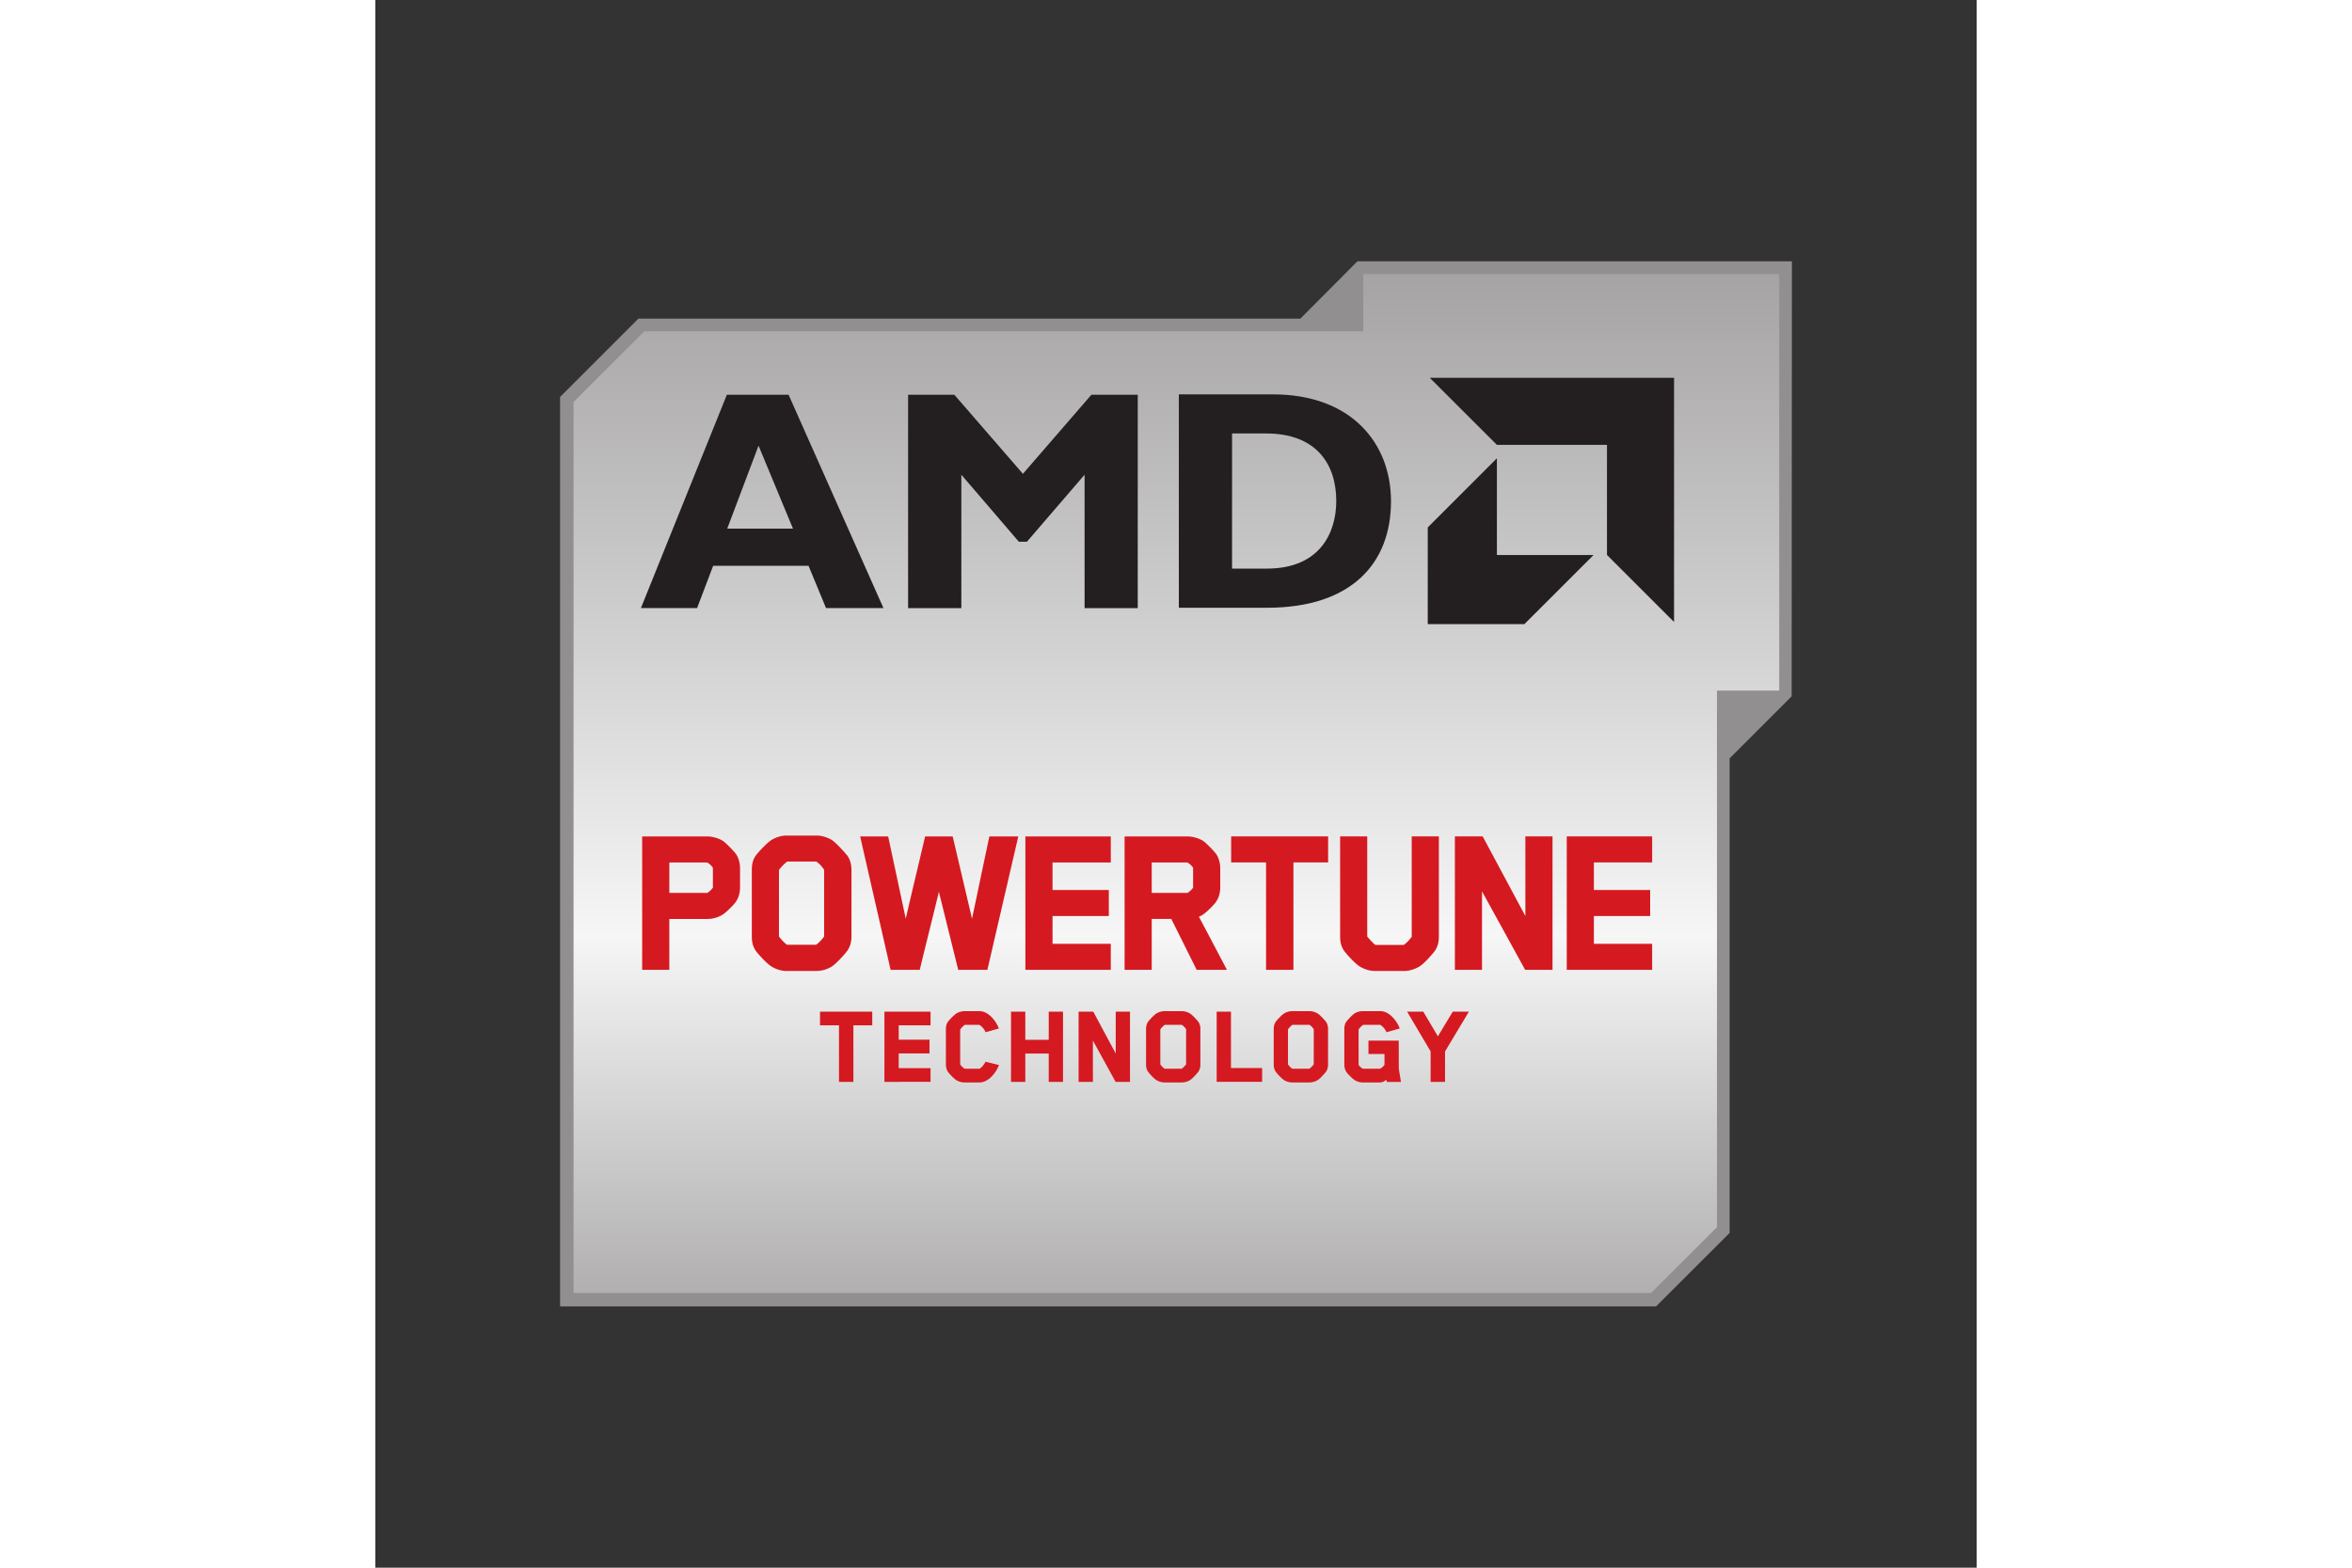<svg xmlns="http://www.w3.org/2000/svg" xmlns:xlink="http://www.w3.org/1999/xlink" height="800" width="1200" viewBox="-37.5 -53.039 325 318.234"><rect x="-37.5" y="-53.039" width="325" height="318.234" fill="#333333" stroke="none"/><defs><linearGradient spreadMethod="pad" gradientTransform="matrix(0 62.592 62.592 0 636.485 460.113)" gradientUnits="userSpaceOnUse" xlink:href="#a" id="b" y2="0" x2="1" y1="0" x1="0"/><linearGradient spreadMethod="pad" gradientTransform="matrix(0 62.592 62.592 0 636.485 460.113)" gradientUnits="userSpaceOnUse" id="a" y2="0" x2="1" y1="0" x1="0"><stop offset="0" stop-color="#a5a3a4"/><stop offset=".387" stop-color="#f6f6f6"/><stop offset="1" stop-color="#a5a3a4"/></linearGradient><clipPath id="c"><path d="M600.781 462.839h71.411v60.601h-71.411z"/></clipPath></defs><path d="M161.827 0L150.25 11.637H15.897L0 27.534v184.622h222.427l14.935-14.917v-96.334l12.592-12.596L250 0z" fill="#918f90"/><path d="M231.716 102.787L147.35 18.28 162.928 2.7l84.367 84.505z" fill="#918f90"/><path d="M647.317 522.681v-3.323h-41.682l-4.098-4.099v-51.662H664l3.822 3.816v31.115h3.609v24.153z" fill="url(#b)" transform="matrix(3.501 0 0 -3.501 -2103.25 1832.49)"/><path d="M40.276 37.428l-6.354 16.836H47.26zm25.353 32.975H53.975l-3.554-8.588H31.065l-3.263 8.588H16.4L33.845 27.09H46.37zM107.83 27.09h9.407v43.315h-10.79V43.326L94.752 56.924h-1.655L81.434 43.326v27.08H70.627V27.088h9.382l13.923 16.055z" fill="#231f20"/><g clip-path="url(#c)" transform="matrix(3.501 0 0 -3.501 -2103.25 1832.49)"><path d="M639.71 505.6h2.018c3.1 0 4.024 2.112 4.024 3.916 0 2.127-1.14 3.92-4.071 3.92h-1.97zm2.375 10.102c4.517 0 6.84-2.806 6.84-6.201 0-3.556-2.25-6.171-7.185-6.171h-5.114v12.372zm19.36-2.928h-6.38l-3.892 3.888h14.16v-14.157l-3.888 3.886zm-6.381-6.388v5.61l-4.009-4.009v-5.606h5.604l4.007 4.005z" fill="#231f20"/><path d="M617.759 479.118v-3.279h-.835v3.28h-1.1v.793h3.028v-.794zm1.799-3.278v4.072h2.674v-.793h-1.846v-.835h1.785v-.794h-1.785v-.856h1.846v-.794zm5.865 2.878a.95.95 0 01-.36.428h-.848a1.274 1.274 0 01-.265-.272v-2.023c0-.007.102-.156.265-.251h.862c.142.095.251.238.346.407l.774-.19a1.794 1.794 0 00-.23-.434c-.164-.231-.483-.577-.897-.577h-.889a.934.934 0 00-.448.129c-.143.088-.4.36-.496.488a.813.813 0 00-.115.42v2.058c0 .149.027.292.115.42.082.109.347.395.503.49a.962.962 0 00.441.128h.89c.413 0 .725-.345.888-.57a1.82 1.82 0 00.231-.434zm3.66-2.878v1.643h-1.358v-1.643h-.828v4.072h.828v-1.635h1.358v1.635h.828v-4.072zm3.877 0l-1.317 2.396v-2.396h-.828v4.072h.849l1.303-2.43v2.43h.827v-4.072zm4.086 3.054a.946.946 0 01-.245.251h-.997a1.314 1.314 0 01-.252-.258v-2.036a1.21 1.21 0 01.245-.25h.998c.054.04.176.155.251.25zm.713-2.464c-.089-.115-.346-.407-.496-.495a.934.934 0 00-.448-.129h-1.032a.918.918 0 00-.448.13c-.149.087-.414.38-.495.494a.733.733 0 00-.115.421v2.043c0 .15.027.3.115.428.081.108.346.4.495.488a.918.918 0 00.448.13h1.032a.934.934 0 00.448-.13c.15-.088.407-.38.496-.488a.743.743 0 00.115-.428v-2.043a.733.733 0 00-.115-.42m1.06-.591v4.072h.828v-3.271h1.806v-.801zm5.628 3.054a.946.946 0 01-.245.251h-.997a1.314 1.314 0 01-.252-.258v-2.036a1.21 1.21 0 01.245-.25h.998c.054.04.176.155.25.25zm.713-2.464c-.09-.115-.346-.407-.496-.495a.934.934 0 00-.448-.129h-1.032a.918.918 0 00-.448.13c-.15.087-.414.38-.495.494a.733.733 0 00-.115.421v2.043c0 .15.027.3.115.428.08.108.346.4.495.488a.918.918 0 00.448.13h1.032a.934.934 0 00.448-.13c.15-.088.407-.38.496-.488a.743.743 0 00.115-.428v-2.043a.733.733 0 00-.115-.42m2.118 3.509h1.032c.414 0 .726-.347.889-.57a1.82 1.82 0 00.231-.435l-.767-.217a.942.942 0 01-.36.427h-.991a1.06 1.06 0 01-.265-.265v-2.056c0-.034.143-.17.251-.224h.991c.102.047.258.196.258.244v.611h-.929v.774h1.757v-1.527c0-.082.021-.225.048-.387l.081-.482h-.821l-.027.122c-.021-.007-.068-.04-.088-.054a.518.518 0 00-.265-.095h-1.025a.925.925 0 00-.448.128c-.142.09-.4.347-.495.482a.805.805 0 00-.116.421v2.064c0 .15.027.298.116.427.081.11.346.401.495.49a.931.931 0 00.448.121m4.779-2.335v-1.765h-.835v1.765l-1.364 2.308h.937l.848-1.432.862 1.432h.937zm-42.442 10.648a.964.964 0 01-.335.31h-2.192v-1.766h2.192c.04 0 .258.18.335.309zm1.328-1.973c-.116-.18-.516-.567-.696-.696a1.65 1.65 0 00-.967-.297h-2.192v-2.952h-1.573v7.736h3.765c.322 0 .722-.116.967-.297.18-.14.567-.54.696-.709.168-.232.245-.567.245-.85v-1.097c0-.309-.077-.593-.245-.838m5.119 1.857a1.62 1.62 0 01-.451.477h-1.69a2.477 2.477 0 01-.477-.49v-3.855c.142-.193.361-.413.464-.477h1.69c.103.064.322.271.464.477zm1.354-4.68c-.168-.233-.658-.774-.929-.942a1.777 1.777 0 00-.851-.245h-1.753c-.323 0-.632.116-.851.245-.284.168-.787.722-.942.942-.167.244-.219.528-.219.8v3.88c0 .284.052.568.219.812.155.207.658.761.942.93.219.128.528.244.851.244h1.753c.297 0 .632-.116.851-.245.271-.168.748-.709.929-.929.167-.244.232-.54.232-.812v-3.88c0-.259-.065-.556-.232-.8m8.11-1.122h-1.69l-1.121 4.526c-.361-1.496-.748-3.03-1.11-4.526h-1.688l-1.766 7.737h1.624l1.019-4.771c.36 1.573.76 3.21 1.122 4.771h1.599l1.12-4.771c.336 1.573.672 3.21 1.007 4.771h1.676zm2.204 0v7.737h4.951v-1.509h-3.378v-1.599h3.263v-1.509h-3.263v-1.611h3.378v-1.509zm9.723 5.918a.96.96 0 01-.336.31h-2.063v-1.766h2.063c.039 0 .259.18.336.309zm1.328-1.973c-.116-.18-.516-.567-.696-.696a1.365 1.365 0 00-.297-.168c.619-1.16 1.625-3.08 1.625-3.08h-1.754l-1.47 2.951h-1.135v-2.952h-1.573v7.736h3.636c.323 0 .722-.116.968-.297.18-.14.567-.54.696-.709.167-.232.245-.567.245-.85v-1.097c0-.309-.078-.593-.245-.838m4.487 2.283v-6.228h-1.586v6.228h-2.024v1.509h5.622v-1.509zm8.212-5.106c-.154-.22-.644-.774-.928-.941-.232-.13-.542-.245-.85-.245h-1.715c-.323 0-.632.116-.851.245-.284.167-.787.722-.941.94-.169.246-.22.53-.22.8v5.816h1.572v-5.803c.155-.193.374-.425.478-.49h1.637c.103.065.322.27.464.477v5.816h1.574v-5.816c0-.27-.052-.554-.22-.8m5.223-1.121l-2.502 4.552v-4.552h-1.573v7.737h1.612l2.475-4.617v4.617h1.573v-7.737zm2.41 0v7.737h4.951v-1.509h-3.378v-1.599h3.263v-1.509h-3.263v-1.611h3.378v-1.509z" fill="#d51920"/></g></svg>